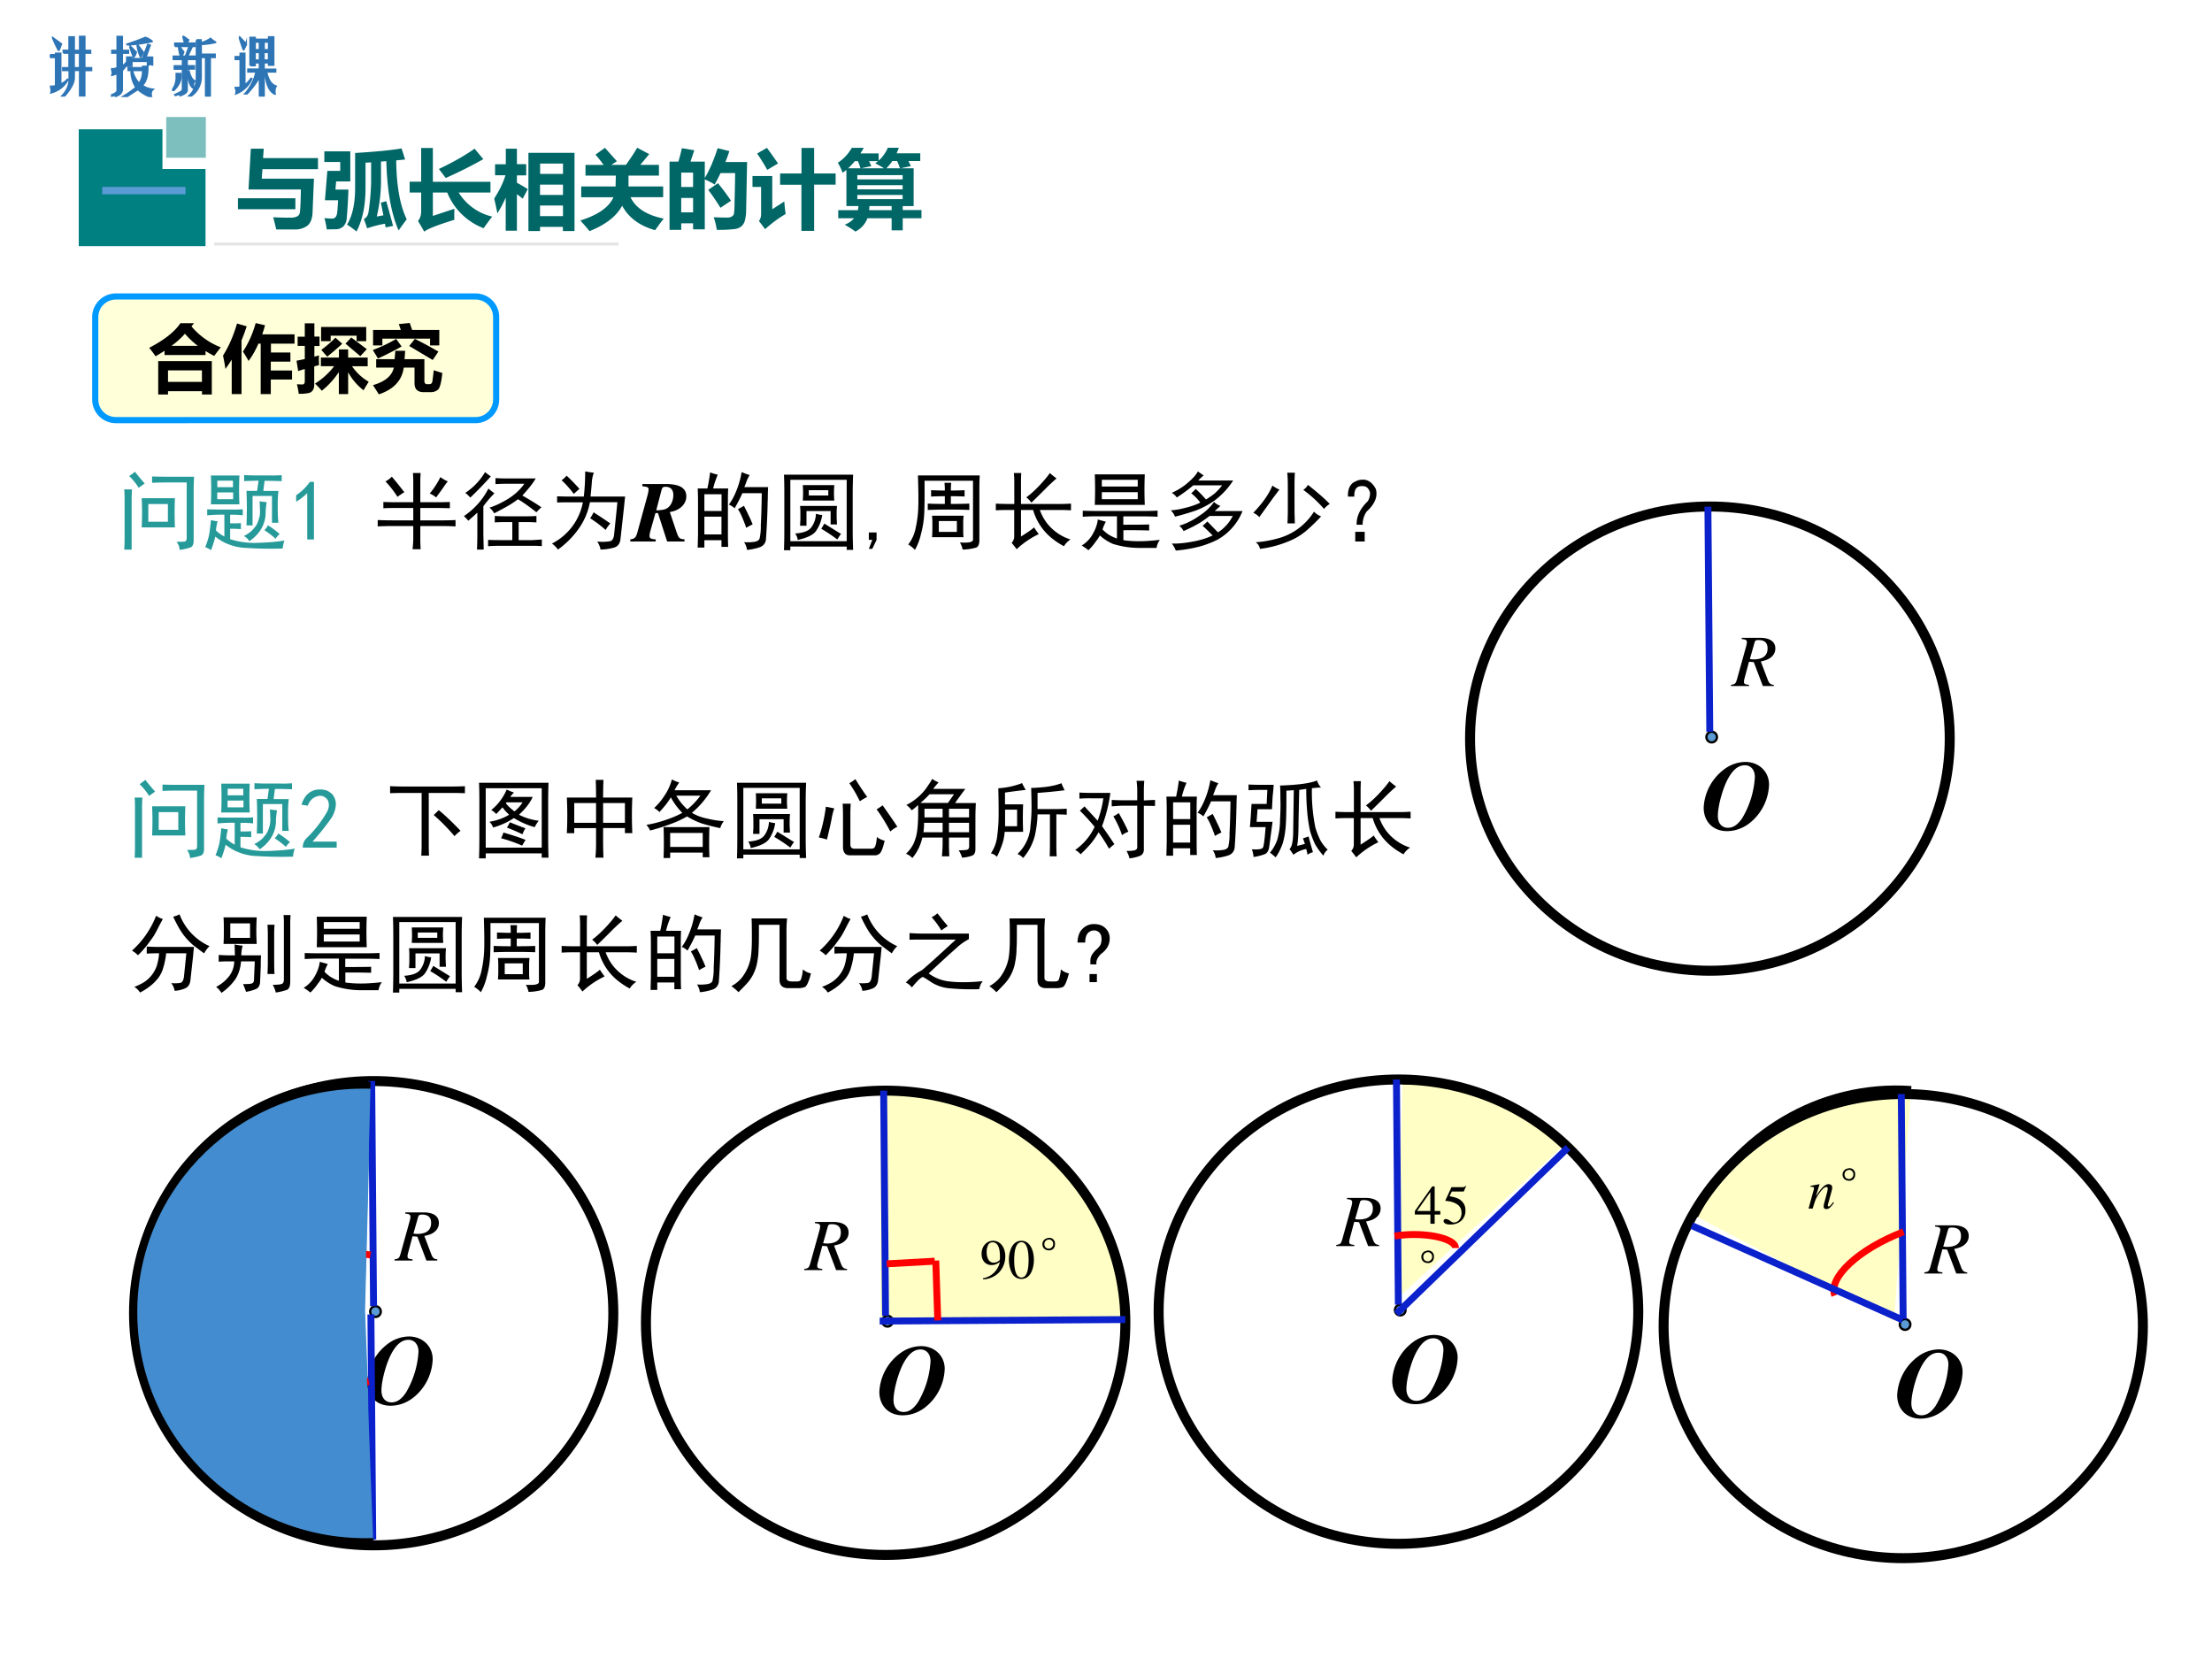 <svg xmlns="http://www.w3.org/2000/svg" xmlns:xlink="http://www.w3.org/1999/xlink" width="960" height="720" viewBox="0 0 720 540"><rect x="0" y="0" width="720" height="540" fill="#333333" stroke="none"/><g data-name="P"><clipPath id="a"><path fill-rule="evenodd" d="M0 540h720V0H0Z"/></clipPath><g clip-path="url(#a)"><path fill="#fff" fill-rule="evenodd" d="M0 540h720V0H0Z"/></g></g><g data-name="P"><symbol id="b"><path d="M.219.707v.04h.093v.218h.079V.746h.093v.227h.079V.746h.093V.707H.562V.465h.11v-.04h-.11V.009H.484v.418H.391V.309C.393.228.339.125.227 0h-.04C.269.083.31.17.314.262v.164H.21v.039h.102v.242H.218M.145.75H.14a2.011 2.011 0 0 0-.094.2v.003L.184.852A.575.575 0 0 1 .16.789.584.584 0 0 1 .145.75M.39.707V.465h.093v.242H.391M.094.637H0v.039h.094v.023h.078V.2c.042.016.08.042.113.078L.29.273a.43.43 0 0 0-.273-.21C.029.104.023.139 0 .167a.187.187 0 0 1 .094.008v.46Z"/></symbol><symbol id="c"><path d="M.102.473v.242H.016v.039h.086V.98H.18V.754H.28v-.04H.18V.5c.028.016.054.04.078.07v.075h.078V.62h.176l.086.23L.633.84.555.62h.039v.024h.078V.523H.668a.375.375 0 0 1-.027.008C.62.531.605.523.598.508H.594v.074H.336V.504H.258v.039A.295.295 0 0 0 .18.433V.118C.177.07.142.035.074.012.074.025.065.03.047.027L.007.016 0 .03c.073.024.107.052.102.086v.27A.419.419 0 0 0 .016.355C.029.397.023.431 0 .457a.14.14 0 0 1 .047 0 .3.3 0 0 1 .055.016m.156.375v.007a3.716 3.716 0 0 1 .3.11.37.37 0 0 0 .106-.059V.902A2.3 2.3 0 0 0 .258.848M.426.844.43.848.52.727A.6.6 0 0 0 .484.652H.48a.644.644 0 0 0-.054.192M.305.82l.004.004C.327.81.353.783.387.746A.128.128 0 0 1 .407.73.177.177 0 0 0 .37.652H.367A1.602 1.602 0 0 0 .305.82m.21-.386H.345A.462.462 0 0 1 .457.219c.042.06.061.131.059.215m.14-.43L.652 0a.564.564 0 0 0-.215.125 10.103 10.103 0 0 1-.18-.117H.196c.068.039.138.088.211.148a.477.477 0 0 0-.078.278H.281v.039h.235v.023h.078C.599.35.569.247.504.188A.384.384 0 0 1 .68.124C.648.096.64.056.656.004Z"/></symbol><symbol id="d"><path d="M.047.816v.047H.21A.705.705 0 0 0 .18.97l.004.004a.376.376 0 0 0 .058-.04.061.061 0 0 1 .024-.015.174.174 0 0 0-.024-.055h.125V.816H.29L.32.801.25.652h.125V.605H.242V.496H.36V.45H.242V.102C.242.07.208.043.141.02.138.02.135.018.133.016.13.034.123.04.109.036L.055.02.047.03c.08.034.122.06.125.078v.34H.039v.047h.133v.11H.023v.046h.118a.573.573 0 0 0-.032.164H.047m.351.102h.07V.871c.05.01.102.034.157.07A.34.34 0 0 1 .703.883V.879A1.321 1.321 0 0 0 .47.848V.684h.226V.637H.617V0h-.07v.637H.469V.3A.365.365 0 0 0 .305.008H.273C.354.08.396.178.398.3v.617M.156.652H.22L.28.816H.117l.07-.093a.931.931 0 0 0-.03-.07M.265.421H.27C.296.322.328.267.367.254A.112.112 0 0 1 .355.137L.352.133C.289.169.26.266.266.422M.07.293v.078h.07V.316C.139.246.1.174.028.102H0a.326.326 0 0 1 .07.191Z"/></symbol><symbol id="e"><path d="m.078.96.004.005.105-.11A.401.401 0 0 0 .148.762H.145C.118.832.096.898.078.96M.254.504v.453h.078V.926h.223v.039h.078V.512H.555V.55H.477V.44h.187V.402H.516C.544.27.596.192.672.168A.173.173 0 0 1 .656.043H.652C.562.087.51.207.5.403H.477V0h-.07v.324A1.294 1.294 0 0 0 .202.047H.172a.81.81 0 0 1 .18.355H.219v.04h.187V.55H.332V.504H.254m.078.383v-.13h.074v.13H.332m.145-.13h.078v.13H.477v-.13M.407.59v.129H.331v-.13h.074m.07.13v-.13h.079v.13H.477M.094.152v.453H0v.04h.094v.054h.07V.184c.034.023.07.06.106.109L.277.289A.45.45 0 0 0 .023.047C.033.086.03.118.008.145a.241.241 0 0 1 .086.007Z"/></symbol><use xlink:href="#b" fill="#2e75b6" transform="matrix(20.064 0 0 -20.064 16.265 31.428)"/><use xlink:href="#c" fill="#2e75b6" transform="matrix(20.064 0 0 -20.064 36.135 31.585)"/><use xlink:href="#d" fill="#2e75b6" transform="matrix(20.064 0 0 -20.064 56.005 31.428)"/><use xlink:href="#e" fill="#2e75b6" transform="matrix(20.064 0 0 -20.064 76.346 31.428)"/><use xlink:href="#b" fill="none" stroke="#2e75b6" stroke-miterlimit="10" stroke-width=".029" transform="matrix(20.064 0 0 -20.064 16.265 31.428)"/><use xlink:href="#c" fill="none" stroke="#2e75b6" stroke-miterlimit="10" stroke-width=".029" transform="matrix(20.064 0 0 -20.064 36.135 31.585)"/><use xlink:href="#d" fill="none" stroke="#2e75b6" stroke-miterlimit="10" stroke-width=".029" transform="matrix(20.064 0 0 -20.064 56.005 31.428)"/><use xlink:href="#e" fill="none" stroke="#2e75b6" stroke-miterlimit="10" stroke-width=".029" transform="matrix(20.064 0 0 -20.064 76.346 31.428)"/><symbol id="f"><path d="M-2147483500-2147483500Z"/></symbol><use xlink:href="#f" fill="#2e75b6" transform="matrix(20.064 0 0 -20.064 43087108000 -43087108000)"/></g><path fill="none" stroke="#e4e4e4" stroke-linecap="square" stroke-miterlimit="10" d="M69.694 79.42H201.3 69.694Zm0-60.04h.048-.048Z" data-name="P"/><path fill="teal" fill-rule="evenodd" d="M25.625 42.09h27.254v12.92h14.017v25.11H25.625V42.09Z" data-name="P"/><path fill="teal" fill-opacity=".51" fill-rule="evenodd" d="M54.105 51.35h12.891V38.09H54.105Z" data-name="P"/><g data-name="P"><symbol id="g"><path d="M.93.701H.285L.277.591h.607L.868.2C.865.125.845.074.808.044A.238.238 0 0 0 .656 0h-.21C.436.04.425.087.41.142A4.13 4.13 0 0 1 .61.137c.068 0 .105.02.11.06.006.042.01.13.012.268H.123L.15.939H.3L.292.83h.639V.701M.668.235H0v.128h.668V.235Z"/></symbol><symbol id="h"><path d="M.94.837.836.827C.839.534.879.305.958.142a4.623 4.623 0 0 1-.094-.13C.776.212.73.48.721.818L.659.813V.6C.66.458.643.316.61.174l.077.014-.029.147.062.017C.748.253.775.158.799.065L.713.047.705.09A1.308 1.308 0 0 1 .498.037L.46.147c.01.002.02.01.03.021a.12.12 0 0 1 .024.06 2.67 2.67 0 0 1 .03.349v.227L.479.8V.507C.479.3.444.132.374 0a1.21 1.21 0 0 1-.11.08c.061.098.092.235.094.411v.422c.246.015.426.033.54.053L.94.836M.13.487H.28A6.36 6.36 0 0 0 .26.148a.149.149 0 0 0-.04-.09.128.128 0 0 0-.094-.032L.028.024a.87.87 0 0 1-.027.131C.042.152.072.15.091.15A.05.05 0 0 1 .13.167c.01.011.017.03.02.055.003.026.006.073.01.141H.007l.028.342h.15v.103H0v.124h.302v-.35H.137L.129.485Z"/></symbol><symbol id="i"><path d="M0 .581h.134v.392H.27V.58h.67V.455H.57A.626.626 0 0 1 .96.175 4.844 4.844 0 0 1 .86.04a.741.741 0 0 0-.423.415H.27V.183L.52.266a1.698 1.698 0 0 1 0-.128C.327.078.21.033.17 0L.097.125C.12.15.134.188.134.239v.216H0v.126m.755.384L.857.843A5.27 5.27 0 0 0 .42.624L.34.729C.513.811.65.89.755.965Z"/></symbol><symbol id="j"><path d="M0 .378c.061.095.105.185.131.271H.01v.128h.125v.181h.129v-.18h.108V.648H.264V.562C.309.538.35.513.39.488L.332.377a2.352 2.352 0 0 1-.068.052V.004h-.13V.39A1.364 1.364 0 0 0 .037.206 4.577 4.577 0 0 1 0 .378M.398.91h.536V0H.799v.049H.533V0H.398v.91m.4-.125H.534v-.12H.8v.12M.533.42H.8V.54H.533V.42m0-.246H.8v.123H.533V.174Z"/></symbol><symbol id="k"><path d="M.01.52H.41c0 .003 0 .045.003.126H.06V.77h.211C.235.82.202.86.176.89l.11.079.139-.156L.36.771h.17C.58.84.624.906.661.97l.14-.074L.697.771h.217V.646H.56V.52h.403V.395h-.38C.644.268.773.185.97.146a2.503 2.503 0 0 1-.1-.135C.687.063.56.158.486.296.423.176.296.076.107 0 .077.037.041.078 0 .124c.205.064.333.154.385.27H.01V.52Z"/></symbol><symbol id="l"><path d="M.143.95.288.926.244.794H.41v-.19C.463.69.513.807.56.95L.696.916A2.43 2.43 0 0 0 .65.789h.252L.891.227A.472.472 0 0 0 .874.1a.134.134 0 0 0-.04-.06A.154.154 0 0 0 .76.01 1.593 1.593 0 0 0 .55 0a.852.852 0 0 1-.036.147C.562.145.614.143.667.143c.016 0 .03.001.041.005.011.004.02.009.028.016A.057.057 0 0 1 .75.19a.97.97 0 0 1 .006.12l.005.2.002.151h-.17A2.121 2.121 0 0 0 .525.527c-.03.02-.069.04-.115.06V.006H.274v.07H.136V0H0v.794h.103c.019.064.032.116.04.155M.274.666H.136V.499h.138v.167M.136.204h.138v.167H.136V.204m.427.339C.61.487.661.419.715.339L.592.257C.542.338.495.407.45.465l.113.078Z"/></symbol><symbol id="m"><path d="M.168.966C.218.897.262.836.297.784L.172.71A2.848 2.848 0 0 1 .054.9l.114.066M.321.668H.57v.297h.147V.668h.25v-.13h-.25V0H.569v.537H.321v.131M.37.342C.374.282.38.233.386.197A1.456 1.456 0 0 1 .147.02L.075.115C.091.135.1.162.1.197v.314H0v.127h.23V.252l.14.09Z"/></symbol><symbol id="n"><path d="M.004.249h.23A.37.37 0 0 1 .24.297H.1v.42A.85.85 0 0 0 .056.684.616.616 0 0 1 0 .8c.065.042.12.1.163.174h.139A1.05 1.05 0 0 0 .263.909h.212V.825a.424.424 0 0 1 .107.15H.71A.881.881 0 0 0 .684.91h.275V.82H.822L.85.761.729.736h.153v-.44H.755V.25h.218V.155H.755V.014H.626v.141H.345A.288.288 0 0 0 .205 0C.165.03.122.056.08.08a.27.27 0 0 1 .11.075H.005V.25M.39.761.27.736h.268C.505.756.471.776.435.793a.454.454 0 0 1 .033.026H.364L.39.761M.565.736h.158A.709.709 0 0 1 .69.82H.634A.566.566 0 0 0 .565.736m-.445 0h.144a.815.815 0 0 1-.03.083H.198A.83.83 0 0 0 .12.736m.634-.08H.227V.607h.527v.05M.227.491h.527v.049H.227V.492M.754.377v.049H.227V.377h.527M.364.249h.262v.048H.368A.501.501 0 0 0 .364.249Z"/></symbol><use xlink:href="#g" fill="#066" transform="matrix(27.984 0 0 -27.984 77.449 74.688)"/><use xlink:href="#h" fill="#066" transform="matrix(27.984 0 0 -27.984 105.572 75.344)"/><use xlink:href="#i" fill="#066" transform="matrix(27.984 0 0 -27.984 133.341 75.399)"/><use xlink:href="#j" fill="#066" transform="matrix(27.984 0 0 -27.984 160.864 75.208)"/><use xlink:href="#k" fill="#066" transform="matrix(27.984 0 0 -27.984 188.906 75.235)"/><use xlink:href="#l" fill="#066" transform="matrix(27.984 0 0 -27.984 217.932 74.825)"/><use xlink:href="#m" fill="#066" transform="matrix(27.984 0 0 -27.984 244.935 75.153)"/><use xlink:href="#n" fill="#066" transform="matrix(27.984 0 0 -27.984 272.704 75.372)"/><symbol id="o"><path d="M-2147483500-2147483500Z"/></symbol><use xlink:href="#o" fill="#066" transform="matrix(27.984 0 0 -27.984 60095178000 -60095178000)"/></g><g data-name="P"><symbol id="p"><path d="M0 .086h.97V0H0v.086Z"/></symbol><use xlink:href="#p" fill="#5b9bd5" transform="matrix(27.96 0 0 -27.96 33.269 63.244)"/><use xlink:href="#f" fill="#5b9bd5" transform="matrix(27.96 0 0 -27.96 60043638000 -60043638000)"/></g><g data-name="P"><symbol id="q"><path d="M.59.602a3.872 3.872 0 0 1 0-.34H.203a3.368 3.368 0 0 1 0 .34H.59m.223.25A2.9 2.9 0 0 1 .808.699V.113C.809.063.794.035.766.027A.656.656 0 0 0 .645 0a.165.165 0 0 1-.036.094c.055 0 .088.001.098.004.01.002.017.014.02.035v.652H.5C.435.785.376.784.324.781v.074C.376.853.434.852.496.852h.317M.09.703a1.93 1.93 0 0 1-.004-.11v-.59H0c.003.053.004.101.004.145v.426c0 .047-.001.09-.004.13h.09M.508.327v.207H.28V.328h.227M.125.91C.156.868.194.823.238.773l-.07-.05a.696.696 0 0 1-.11.136L.126.91Z"/></symbol><symbol id="r"><path d="M.324.473c.037 0 .074.001.113.004v-.07A1.103 1.103 0 0 1 .29.413V.313c.052 0 .094 0 .125.003v-.07A1.578 1.578 0 0 1 .29.25V.129A.913.913 0 0 1 .605.086c.123.003.228.012.317.027A.352.352 0 0 1 .902.02 4.492 4.492 0 0 0 .43.03a.634.634 0 0 0-.168.043.57.57 0 0 0-.145.086A1.144 1.144 0 0 0 .067 0 .184.184 0 0 1 0 .035c.023.06.04.112.047.156.008.047.014.1.02.16A.415.415 0 0 1 .144.337.549.549 0 0 1 .125.23.388.388 0 0 1 .223.16v.254a1.73 1.73 0 0 1-.2-.008v.07L.137.474h.187M.398.87a3.7 3.7 0 0 1 0-.336H.066a3.963 3.963 0 0 1 0 .336h.332m.372 0c.033 0 .074.001.12.004v-.07a3.844 3.844 0 0 1-.199.004L.676.69h.176a1.493 1.493 0 0 1-.008-.18c0-.08.002-.144.008-.19H.777v.312H.551V.289H.48a4.45 4.45 0 0 1 0 .402h.124L.621.81C.56.809.503.807.453.805v.07C.503.872.546.871.582.871H.77M.715.56A1.631 1.631 0 0 1 .703.453.372.372 0 0 0 .64.23.456.456 0 0 0 .513.105a.15.15 0 0 1-.063.06C.501.192.54.22.562.25.59.279.608.31.618.344c.013.034.02.069.02.105C.637.49.635.53.633.57A.62.62 0 0 1 .715.56m-.39.035v.078H.14V.594h.183m0 .14V.81H.141V.734h.183M.73.29A.98.98 0 0 0 .867.188.155.155 0 0 1 .82.133a1.02 1.02 0 0 1-.132.101A.174.174 0 0 1 .73.29Z"/></symbol><use xlink:href="#q" fill="#269999" transform="matrix(27.96 0 0 -27.96 40.445 178.99)"/><use xlink:href="#r" fill="#269999" transform="matrix(27.96 0 0 -27.96 66.802 179.1)"/></g><g data-name="P"><symbol id="s"><path d="M.129.54A.666.666 0 0 0 0 .44v.075a.61.61 0 0 1 .16.156h.047V0H.129v.54Z"/></symbol><symbol id="t"><path d="M-2147483500-2147483500Z"/></symbol><use xlink:href="#s" fill="#269999" transform="matrix(27.96 0 0 -27.96 96.4 175.605)"/><use xlink:href="#t" fill="#269999" transform="matrix(27.96 0 0 -27.96 60043638000 -60043638000)"/></g><g data-name="P"><symbol id="u"><path d="M.414.547v.246C.414.824.413.855.41.887H.5a1.17 1.17 0 0 1-.004-.11v-.23h.188C.736.547.788.548.84.55V.477C.788.479.73.48.668.48H.496V.336h.25c.057 0 .11.001.16.004V.266C.856.268.805.27.75.27H.496V.12C.496.087.497.047.5 0H.406c.005.05.008.09.008.121V.27h-.25C.11.27.054.268 0 .266V.34C.055.337.124.336.207.336h.207V.48H.238C.184.48.126.48.066.477V.55C.124.548.174.547.22.547h.195m-.25.297C.22.779.267.719.31.664A1.17 1.17 0 0 1 .23.61C.191.672.145.732.09.79.116.802.14.82.164.844M.605.648A.935.935 0 0 1 .73.84.356.356 0 0 1 .816.79.906.906 0 0 1 .758.71 9.838 9.838 0 0 0 .68.603a.3.3 0 0 1-.075.046Z"/></symbol><symbol id="v"><path d="M.691.387c.066 0 .116.001.153.004V.316A2.093 2.093 0 0 1 .695.32H.637V.11h.16l.11.007V.04a1.535 1.535 0 0 1-.11.004H.41C.363.043.32.042.281.039v.074C.321.111.363.11.411.11h.152V.32H.511C.465.32.414.32.359.316v.075C.414.388.465.387.512.387h.18m.144.441A.837.837 0 0 0 .762.723 2.106 2.106 0 0 0 .68.629C.768.579.842.534.902.492A.62.62 0 0 1 .844.434c-.089.07-.16.12-.215.152A1.142 1.142 0 0 0 .512.508C.475.487.422.458.352.422a.218.218 0 0 1-.055.066C.359.507.43.54.507.586c.082.05.147.11.196.18H.5C.453.766.409.764.367.762v.07C.407.829.45.828.497.828h.339M.356.656a1.322 1.322 0 0 1-.13-.152v-.32C.227.129.229.068.23 0H.152c.003.068.004.13.004.188V.43A3.067 3.067 0 0 0 .051.336.973.973 0 0 1 0 .39a.853.853 0 0 1 .285.32.827.827 0 0 1 .07-.055M.313.852A4.317 4.317 0 0 0 .074.605.402.402 0 0 1 .016.66a.735.735 0 0 1 .23.242.639.639 0 0 1 .067-.05Z"/></symbol><symbol id="w"><path d="M.488.895A.366.366 0 0 1 .465.793 3.856 3.856 0 0 0 .449.617h.403A3.431 3.431 0 0 1 .84.504L.797.114C.789.065.764.035.723.023A.619.619 0 0 0 .566 0a.255.255 0 0 1-.039.094.502.502 0 0 1 .153.004c.023.007.037.03.043.07l.039.383h-.32A.769.769 0 0 0 .308.238 1.034 1.034 0 0 0 .07 0 .295.295 0 0 1 0 .07a.678.678 0 0 1 .36.48H.23C.186.55.13.55.06.548V.62A4.69 4.69 0 0 1 .203.617h.168c.01.089.016.186.016.293C.428.902.462.897.488.895M.484.434C.55.392.614.349.68.304A.386.386 0 0 1 .625.228a1.26 1.26 0 0 1-.18.136.524.524 0 0 1 .04.07M.112.806a.402.402 0 0 1 .059.054A2.28 2.28 0 0 0 .32.707L.254.648a1.099 1.099 0 0 1-.14.157Z"/></symbol><use xlink:href="#u" transform="matrix(27.96 0 0 -27.96 122.942 178.772)"/><use xlink:href="#v" transform="matrix(27.96 0 0 -27.96 151.011 178.881)"/><use xlink:href="#w" transform="matrix(27.96 0 0 -27.96 179.657 178.881)"/></g><g data-name="P"><symbol id="x"><path d="M.14.644.172.639A.089.089 0 0 0 .203.63C.209.626.213.617.213.607a.32.32 0 0 0-.01-.061L.08.097C.064.045.049.031 0 .025V0h.296v.025C.238.029.224.037.224.067c0 .014.005.039.014.071l.055.193h.029L.429 0h.202v.025C.574.03.565.038.543.097L.46.343c.055.011.08.021.112.042.051.034.08.085.08.14 0 .097-.077.144-.236.144H.14V.644M.362.593C.371.629.38.637.411.637c.057 0 .09-.034.09-.095C.501.476.473.415.429.388.403.371.364.364.302.363l.06.23Z"/></symbol><use xlink:href="#x" transform="matrix(27.96 0 0 -27.96 205.16 176.26)"/></g><g data-name="P"><symbol id="y"><path d="M.234.875A.936.936 0 0 1 .18.715h.175A2.957 2.957 0 0 1 .352.547V.203c0-.039 0-.095.003-.168H.277v.078H.078V.027H0l.004.157v.359c0 .07-.001.128-.004.172h.113c.013.06.024.122.032.187a.788.788 0 0 1 .09-.027M.815.578a8.084 8.084 0 0 0-.02-.453.105.105 0 0 0-.073-.094A.623.623 0 0 0 .574 0 .196.196 0 0 1 .54.09.561.561 0 0 1 .66.094C.691.099.71.11.72.129a.646.646 0 0 1 .015.16C.74.378.744.501.746.66H.52C.499.61.469.552.43.484a.195.195 0 0 1-.067.043.65.65 0 0 1 .067.114 1.043 1.043 0 0 1 .082.265.906.906 0 0 1 .093-.035.443.443 0 0 1-.035-.07.782.782 0 0 0-.027-.07H.82A3.217 3.217 0 0 1 .816.577M.277.18v.207H.078V.18h.2m0 .273v.195h-.2V.453h.2M.585.418C.602.387.62.346.64.297a.728.728 0 0 1-.075-.04C.548.308.531.35.516.384a.565.565 0 0 1-.047.09l.07.039.047-.094Z"/></symbol><symbol id="z"><path d="M.805.879A5.408 5.408 0 0 1 .8.664V.246C.8.163.802.082.805.004H.73v.039H.074V0H0c.003.08.004.164.004.25v.414C.004.742.003.814 0 .88h.805M.73.105V.82H.074V.105H.73M.586.758a.993.993 0 0 1 0-.18H.219a1.229 1.229 0 0 1 0 .18h.367M.617.516A1.255 1.255 0 0 1 .613.437V.384L.617.3H.543v.156H.262V.285H.187l.004.07v.083c0 .015 0 .041-.004.078h.43M.445.41a.437.437 0 0 0-.07-.183C.344.18.272.145.16.12A.163.163 0 0 1 .13.195c.094.006.156.029.187.07a.276.276 0 0 1 .055.16A.341.341 0 0 1 .445.41M.47.31.664.19A.58.58 0 0 1 .621.125 1.85 1.85 0 0 1 .434.25c.01.016.022.035.035.059m.047.328v.062H.289V.637h.227Z"/></symbol><use xlink:href="#y" transform="matrix(27.96 0 0 -27.96 227.091 178.99)"/><use xlink:href="#z" transform="matrix(27.96 0 0 -27.96 255.184 179.1)"/></g><g data-name="P"><symbol id="A"><path d="M.09.105.04 0H0l.04.105H0v.086h.09V.105Z"/></symbol><use xlink:href="#A" transform="matrix(27.96 0 0 -27.96 282.804 178.663)"/></g><g data-name="P"><symbol id="B"><path d="M.832.867A3.707 3.707 0 0 1 .828.691V.105C.826.061.813.035.79.027A.57.57 0 0 0 .633.004a.254.254 0 0 1-.031.082c.07-.003.113 0 .128.008.019.005.027.018.024.039v.672H.19C.191.602.19.464.184.39A1.11 1.11 0 0 0 .148.184.673.673 0 0 0 .078 0 .367.367 0 0 1 0 .063a.45.45 0 0 1 .086.19C.104.336.115.418.117.5.12.586.118.708.113.867h.719M.277.148C.28.18.281.212.281.246v.07C.281.34.28.367.277.398h.368A.608.608 0 0 1 .64.324v-.09c0-.028 0-.057.004-.086H.277m.149.543a.842.842 0 0 1-.004.09H.5a1.083 1.083 0 0 1-.004-.09c.068 0 .121.002.16.004V.621C.62.624.566.625.496.625v-.09c.078 0 .15.001.215.004V.465a4.587 4.587 0 0 1-.172.004H.387C.342.469.289.467.227.465v.074C.289.536.355.535.426.535v.09C.374.625.32.624.266.621v.074C.318.693.37.691.426.691m.14-.48v.125h-.21V.21h.21Z"/></symbol><symbol id="C"><path d="M.215.527v.258C.215.81.214.842.21.887h.086A2.377 2.377 0 0 1 .293.789V.527h.473c.033 0 .07.002.109.004V.453C.825.456.78.457.738.457H.512A.58.58 0 0 1 .594.305.567.567 0 0 1 .87.113.224.224 0 0 1 .793.035a.862.862 0 0 0-.152.102.653.653 0 0 0-.207.32H.293V.148C.368.195.419.23.445.254.464.225.482.199.5.176A1.01 1.01 0 0 1 .242 0C.222.029.202.053.184.074a.11.11 0 0 1 .03.082v.301H.126A2.28 2.28 0 0 1 0 .453v.078A2.18 2.18 0 0 1 .117.527h.098m.492.297a1.99 1.99 0 0 1-.129-.12A9.403 9.403 0 0 0 .414.542a.279.279 0 0 1-.059.062C.4.637.45.681.504.738.559.796.6.845.629.887.649.868.676.847.707.824Z"/></symbol><symbol id="D"><path d="M.734.883a4.418 4.418 0 0 1 0-.355H.152a4.418 4.418 0 0 1 0 .355h.582m0-.426c.045 0 .094.001.149.004V.39a3.147 3.147 0 0 1-.149.004h-.25V.297C.638.297.738.298.785.3V.23a7.024 7.024 0 0 1-.3.003V.117C.533.11.594.105.667.105S.822.111.91.121A.212.212 0 0 1 .871.027h-.2a1.028 1.028 0 0 0-.308.047.548.548 0 0 0-.152.098.41.41 0 0 0-.047-.07A.635.635 0 0 0 .078 0 .71.71 0 0 1 0 .055.363.363 0 0 1 .129.19c.034.06.053.116.058.168L.281.332a.483.483 0 0 1-.039-.09A.393.393 0 0 1 .41.137v.258H.16C.113.395.064.393.012.39v.07C.066.458.116.457.16.457h.574M.652.594v.082H.234V.594h.418m0 .148V.82H.234V.742h.418Z"/></symbol><symbol id="E"><path d="M.504.566A.2.2 0 0 1 .578.52L.512.46h.324A.667.667 0 0 0 .543.126 1.14 1.14 0 0 0 .336.047 1.649 1.649 0 0 0 .059 0a.29.29 0 0 1-.047.082c.065-.003.142.004.23.02.091.015.173.04.246.074a3.894 3.894 0 0 1-.117.113c.02.016.04.033.055.05L.55.212a.488.488 0 0 1 .172.191h-.27a1.631 1.631 0 0 0-.11-.078A1.682 1.682 0 0 0 .149.227a.173.173 0 0 1-.05.062A.813.813 0 0 1 .34.41a.595.595 0 0 1 .164.156M.05.395A.223.223 0 0 1 0 .469C.05.47.11.482.18.5c.07.018.125.038.164.059a.601.601 0 0 1-.106.109C.26.684.276.701.29.718.34.673.38.63.41.595c.04.023.074.048.106.074a.657.657 0 0 1 .082.09H.262A1.74 1.74 0 0 0 .07.618a.168.168 0 0 1-.058.054c.07.031.134.071.191.121.057.05.095.092.113.129C.337.906.36.89.383.875A.896.896 0 0 1 .32.816h.407A.907.907 0 0 0 .504.578 1.01 1.01 0 0 0 .289.465a3.089 3.089 0 0 0-.238-.07Z"/></symbol><symbol id="F"><path d="M.79.379A2.13 2.13 0 0 0 .612.207.748.748 0 0 0 .406.086 1.283 1.283 0 0 0 .078 0a.126.126 0 0 1-.05.078c.075.003.165.018.269.047a.714.714 0 0 1 .41.309.207.207 0 0 1 .082-.055M.484.887A2.385 2.385 0 0 1 .48.734V.461C.48.414.482.359.484.297H.398C.401.359.402.414.402.46v.273C.402.794.4.845.395.887h.09M.304.69a5.382 5.382 0 0 1-.09-.12A20.19 20.19 0 0 0 .07.37a.204.204 0 0 1-.07.05c.063.066.112.126.148.18a.838.838 0 0 1 .075.137.384.384 0 0 1 .082-.047m.332.055C.75.655.836.581.89.523A.24.24 0 0 1 .824.465a1.446 1.446 0 0 1-.242.222.164.164 0 0 1 .055.06Z"/></symbol><symbol id="G"><path d="M.163.719C.23.727.285.69.327.613.353.525.317.436.22.348A.27.27 0 0 1 .174.195h-.07c-.002.097.04.188.13.274C.253.5.262.534.26.57.245.622.215.647.17.645H.156C.1.642.075.602.077.523H.003C0 .62.033.68.1.703.11.711.132.716.163.72M.089.113h.109V0h-.11v.113Z"/></symbol><use xlink:href="#B" transform="matrix(27.96 0 0 -27.96 295.631 178.99)"/><use xlink:href="#C" transform="matrix(27.96 0 0 -27.96 324.14 178.772)"/><use xlink:href="#D" transform="matrix(27.96 0 0 -27.96 352.1 179.1)"/><use xlink:href="#E" transform="matrix(27.96 0 0 -27.96 381.074 179.209)"/><use xlink:href="#F" transform="matrix(27.96 0 0 -27.96 407.941 178.663)"/><use xlink:href="#G" transform="matrix(27.96 0 0 -27.96 438.668 176.26)"/></g><use xlink:href="#t" data-name="P" transform="matrix(27.96 0 0 -27.96 60043638000 -60043638000)"/><path fill="none" stroke="#000" stroke-linejoin="round" stroke-width="3.25" d="M478.5 240.42c0-41.72 34.95-75.55 78.06-75.55 43.12 0 78.07 33.83 78.07 75.55 0 41.73-34.95 75.55-78.07 75.55-43.11 0-78.06-33.82-78.06-75.55Z" data-name="P"/><g data-name="P"><symbol id="H"><path d="M.422.703A.364.364 0 0 1 .207.627.517.517 0 0 1 0 .239C0 .096.095 0 .236 0c.079 0 .155.026.222.075a.52.52 0 0 1 .206.397c0 .133-.103.231-.242.231M.419.669C.479.669.52.621.52.55A.918.918 0 0 0 .391.131C.345.064.3.034.246.034.183.034.144.081.144.155c0 .102.051.286.106.383.051.09.104.131.169.131Z"/></symbol><use xlink:href="#H" transform="matrix(32.04 0 0 -32.04 554.545 270.527)"/><symbol id="I"><path d="M-2147483500-2147483500Z"/></symbol><use xlink:href="#I" transform="matrix(32.04 0 0 -32.04 68805370000 -68805370000)"/></g><g data-name="P"><path fill="#5b9bd5" fill-rule="evenodd" d="M555.43 239.91c0-.96.77-1.73 1.71-1.73.95 0 1.72.77 1.72 1.73s-.77 1.74-1.72 1.74c-.94 0-1.71-.78-1.71-1.74Z"/><path fill="none" stroke="#000" stroke-linejoin="round" stroke-width=".75" d="M555.43 239.91c0-.96.77-1.73 1.71-1.73.95 0 1.72.77 1.72 1.73s-.77 1.74-1.72 1.74c-.94 0-1.71-.78-1.71-1.74Z"/></g><path fill="none" stroke="#0a21cc" stroke-linejoin="round" stroke-width="2.25" d="m556.53 238.18-.61-73.27" data-name="P"/><g data-name="P"><symbol id="J"><path d="M.58.016C.536.019.516.036.497.088L.404.333C.481.35.514.364.55.396a.147.147 0 0 1 .051.113c0 .093-.074.144-.208.144H.145V.637C.187.631.192.63.202.623.21.618.216.606.216.595A.326.326 0 0 0 .204.532L.081.09C.063.031.056.025 0 .016V0h.244v.016C.182.024.176.028.176.063c0 .01.002.02.012.057l.056.209.065-.005L.432 0H.58v.016M.321.595C.327.616.34.623.372.623.455.623.496.586.496.51.496.412.432.361.307.361a.263.263 0 0 0-.051.005l.065.229Z"/></symbol><use xlink:href="#J" transform="matrix(24.024 0 0 -24.024 563.428 223.3)"/><symbol id="K"><path d="M-2147483500-2147483500Z"/></symbol><use xlink:href="#K" transform="matrix(24.024 0 0 -24.024 51591145000 -51591145000)"/></g><g fill="#269999" data-name="P"><use xlink:href="#q" transform="matrix(27.96 0 0 -27.96 43.83 279.28)"/><use xlink:href="#r" transform="matrix(27.96 0 0 -27.96 70.162 279.39)"/></g><g data-name="P"><symbol id="L"><path d="M.016.016C.018.055.036.09.07.12a1.372 1.372 0 0 1 .23.3C.317.459.323.49.317.517a.086.086 0 0 1-.035.062.095.095 0 0 1-.074.024A.165.165 0 0 1 .129.57.175.175 0 0 1 .074.488L0 .5c.02.06.047.103.078.129a.195.195 0 0 0 .117.047c.026.002.05.001.07-.004A.132.132 0 0 0 .329.645.13.13 0 0 0 .383.582.172.172 0 0 0 .398.477.329.329 0 0 0 .34.332 3.04 3.04 0 0 0 .129.07H.41V0H.016v.016Z"/></symbol><use xlink:href="#L" fill="#269999" transform="matrix(27.96 0 0 -27.96 98.122 275.895)"/><use xlink:href="#t" fill="#269999" transform="matrix(27.96 0 0 -27.96 60043638000 -60043638000)"/></g><g data-name="P"><symbol id="M"><path d="M.719.805c.05 0 .1.001.152.004V.727A3.397 3.397 0 0 1 .72.73h-.27V.13C.45.095.451.052.453 0h-.09c.003.047.004.09.004.129V.73H.152A2.9 2.9 0 0 1 0 .727v.082A2.9 2.9 0 0 1 .152.805H.72M.82.289A.403.403 0 0 1 .75.227a2.202 2.202 0 0 1-.242.246L.566.53C.636.474.721.393.82.29Z"/></symbol><symbol id="N"><path d="M.809.879A5.408 5.408 0 0 1 .805.664V.246c0-.08.001-.16.004-.238H.73v.05H.078V0H0c.003.08.004.164.004.25v.414C.004.74.003.811 0 .88h.809M.73.125v.691H.078V.125H.73m-.324.64a.403.403 0 0 1-.043-.05h.262a.555.555 0 0 0-.05-.086.827.827 0 0 0-.11-.121.669.669 0 0 1 .23-.07.444.444 0 0 1-.047-.075.953.953 0 0 0-.242.106.845.845 0 0 0-.242-.11.17.17 0 0 1-.043.067c.083.013.16.04.23.082a.526.526 0 0 0-.078.086A2.05 2.05 0 0 0 .2.516a.194.194 0 0 1-.058.046.62.62 0 0 1 .18.239.656.656 0 0 1 .085-.035M.286.3C.4.267.485.238.542.215a1.498 1.498 0 0 1-.04-.067 1.673 1.673 0 0 1-.245.086c.01.021.02.043.027.067M.36.42a3.46 3.46 0 0 1 .18-.07.443.443 0 0 1-.035-.07 2.066 2.066 0 0 1-.18.078C.337.378.35.4.36.422M.313.64A.52.52 0 0 1 .413.547a.417.417 0 0 1 .094.105H.32L.312.641Z"/></symbol><symbol id="O"><path d="M.426.906A5.814 5.814 0 0 1 .422.7h.34a4.559 4.559 0 0 1 0-.414H.676v.059H.422V.176C.422.145.423.086.426 0H.332C.337.047.34.102.34.164v.18H.086V.285H0A4.263 4.263 0 0 1 0 .7h.34C.34.77.339.84.336.906h.09m.25-.5v.23H.422v-.23h.254m-.336 0v.23H.086v-.23H.34Z"/></symbol><symbol id="P"><path d="M.754.79A1.043 1.043 0 0 0 .53.526.548.548 0 0 1 .7.461C.772.443.84.432.902.43A.227.227 0 0 1 .86.348a2.35 2.35 0 0 0-.214.054.878.878 0 0 0-.172.082A1.238 1.238 0 0 0 .27.391 2.232 2.232 0 0 0 .043.32.22.22 0 0 1 0 .386c.065.01.137.028.215.054.08.026.148.055.203.086a.765.765 0 0 0-.133.18A.857.857 0 0 0 .22.613 2.52 2.52 0 0 0 .152.535.245.245 0 0 1 .09.582a.678.678 0 0 1 .113.133.612.612 0 0 1 .094.2.399.399 0 0 1 .086-.036.588.588 0 0 1-.055-.09h.426M.734.36a4.45 4.45 0 0 1 0-.351H.656v.054H.277V0H.2a4.797 4.797 0 0 1 0 .36h.535M.656.128v.164H.277V.129h.38m-.18.437c.057.047.108.1.152.16H.348a.66.66 0 0 1 .129-.16Z"/></symbol><symbol id="Q"><path d="M.371.604a1.849 1.849 0 0 1-.004-.14V.128C.367.096.383.08.414.08h.184C.626.078.645.085.652.1c.01.017.019.057.024.116a.222.222 0 0 1 .09-.043C.747.091.729.042.71.026A.078.078 0 0 0 .645.003H.359C.313.003.286.03.281.089v.37c0 .053-.001.1-.004.145h.094M.18.55A.665.665 0 0 1 .148.424 5.275 5.275 0 0 0 .094.186.617.617 0 0 1 0 .21c.036.104.064.224.082.359L.18.549m.562.036C.802.5.86.418.914.335A.322.322 0 0 1 .832.28C.777.384.724.47.672.538a.55.55 0 0 1 .07.047M.426.889A2.98 2.98 0 0 1 .563.682a.68.68 0 0 1-.086-.05 1.474 1.474 0 0 1-.122.21.55.55 0 0 1 .07.047Z"/></symbol><symbol id="R"><path d="M.426.238H.19A.55.55 0 0 0 .074 0 .223.223 0 0 1 0 .05c.04.037.069.078.09.122a.55.55 0 0 1 .043.172c.008.07.01.161.008.273A.623.623 0 0 0 .066.555a.236.236 0 0 1-.062.062.666.666 0 0 1 .223.184c.036.05.062.09.078.12A.398.398 0 0 1 .379.88.952.952 0 0 1 .316.805h.375A5.077 5.077 0 0 1 .571.64h.242A3.397 3.397 0 0 1 .808.488V.102c0-.04-.013-.064-.04-.075A.457.457 0 0 0 .653.004.315.315 0 0 1 .613.09C.665.09.7.092.715.098c.015.005.022.022.02.05v.09H.5V.16C.5.121.501.074.504.02H.418c.005.052.008.104.008.156v.062m.062.403.07.101H.274A1.287 1.287 0 0 0 .168.641h.32M.734.3v.11H.5V.3h.234m0 .172v.101H.5V.473h.234M.426.3v.11H.21A.72.72 0 0 0 .203.3h.223m0 .172v.101H.215V.473h.21Z"/></symbol><symbol id="S"><path d="M.406.793A8.217 8.217 0 0 1 .164.762V.625h.211a4.136 4.136 0 0 1 0-.32H.16a.538.538 0 0 0-.027-.14A1.14 1.14 0 0 0 .07.014a.136.136 0 0 1-.07.04.451.451 0 0 1 .074.207c.01.075.016.16.016.254C.09.609.089.708.086.812a.92.92 0 0 1 .277.06.609.609 0 0 1 .043-.079M.86.789A5.398 5.398 0 0 0 .543.758V.57h.223C.802.57.84.572.883.574v-.07a1.942 1.942 0 0 1-.121.004V.16c0-.052.001-.099.004-.14H.684c.002.046.003.093.003.14v.348H.543A1.271 1.271 0 0 0 .512.262.64.64 0 0 0 .375 0a.172.172 0 0 1-.066.047.48.48 0 0 1 .152.332c.008.07.012.14.012.207 0 .07-.002.147-.004.23.039 0 .096.004.172.012.075.01.135.025.18.043C.832.842.845.815.858.79M.305.371v.192h-.14V.37h.14Z"/></symbol><symbol id="T"><path d="M.05.766C.09.763.136.762.189.762H.41A1.68 1.68 0 0 0 .313.375C.378.284.425.214.457.165A.773.773 0 0 1 .395.112a2.085 2.085 0 0 1-.122.192A.886.886 0 0 0 .18.168 1.626 1.626 0 0 0 .063.047.164.164 0 0 1 0 .097a.687.687 0 0 1 .227.27C.164.443.107.505.055.555c.015.013.034.03.054.05L.262.438c.034.093.056.18.066.261h-.14C.135.7.09.698.05.695v.07M.426.68C.488.677.53.676.555.676h.168v.117a.83.83 0 0 1-.008.11h.09A1.453 1.453 0 0 1 .8.784v-.11C.827.676.87.678.93.68V.61L.8.612V.121C.804.071.787.041.75.027A.484.484 0 0 0 .633 0a.314.314 0 0 1-.035.086C.655.086.69.09.703.098.72.103.725.12.723.152v.461H.559C.535.613.49.611.426.605V.68M.508.527C.552.45.59.377.62.31a.272.272 0 0 1-.074-.04C.523.34.49.414.445.49c.019.007.04.02.063.038Z"/></symbol><symbol id="U"><path d="M.59.785.582.406C.582.284.577.193.566.133l.09.023A.485.485 0 0 1 .633.22l.066.023A6.66 6.66 0 0 1 .75.06.17.17 0 0 1 .687.03a.861.861 0 0 1-.015.067A.33.33 0 0 1 .523.03L.477.098C.505.118.52.19.52.312l.007.47L.441.776C.441.592.44.46.434.38A.983.983 0 0 0 .402.176.64.64 0 0 0 .316 0 1.49 1.49 0 0 1 .25.055.46.46 0 0 1 .336.21a.846.846 0 0 1 .031.227C.372.533.374.615.371.68.371.747.37.8.367.836c.104.003.193.01.266.02.073.01.127.023.164.039A.233.233 0 0 1 .844.812C.82.813.785.81.738.805a2.052 2.052 0 0 1 .04-.457.926.926 0 0 1 .058-.149.47.47 0 0 1 .086-.11.137.137 0 0 1-.05-.07.779.779 0 0 0-.099.137C.75.206.73.258.715.313A1.68 1.68 0 0 0 .684.52a2.91 2.91 0 0 0-.012.277L.59.785M.28.415A59.805 59.805 0 0 0 .242.132C.237.078.217.046.184.035A.623.623 0 0 0 .059.004a.346.346 0 0 1-.02.09c.076-.005.119.001.129.02.01.018.02.097.031.238H.016C.02.4.025.448.027.492l.008.13h.176l.008.163H.137C.092.785.047.784 0 .781v.067A2.4 2.4 0 0 1 .133.844h.16a2.368 2.368 0 0 0-.012-.13A10.398 10.398 0 0 1 .273.56H.105L.094.414H.28Z"/></symbol><use xlink:href="#M" transform="matrix(27.96 0 0 -27.96 126.978 278.516)"/><use xlink:href="#N" transform="matrix(27.96 0 0 -27.96 155.92 279.39)"/><use xlink:href="#O" transform="matrix(27.96 0 0 -27.96 184.51 279.171)"/><use xlink:href="#P" transform="matrix(27.96 0 0 -27.96 210.395 279.28)"/><use xlink:href="#z" transform="matrix(27.96 0 0 -27.96 239.884 279.39)"/><use xlink:href="#Q" transform="matrix(27.96 0 0 -27.96 266.534 278.48)"/><use xlink:href="#R" transform="matrix(27.96 0 0 -27.96 294.905 279.28)"/><use xlink:href="#S" transform="matrix(27.96 0 0 -27.96 322.538 279.28)"/><use xlink:href="#T" transform="matrix(27.96 0 0 -27.96 349.951 279.39)"/><use xlink:href="#y" transform="matrix(27.96 0 0 -27.96 379.659 279.28)"/><use xlink:href="#U" transform="matrix(27.96 0 0 -27.96 406.392 279.062)"/><use xlink:href="#C" transform="matrix(27.96 0 0 -27.96 434.68 279.062)"/></g><g data-name="P"><symbol id="V"><path d="M.094 0a.202.202 0 0 1-.067.066C.07.082.107.1.141.121a.37.37 0 0 1 .148.191.65.65 0 0 1 .027.145C.256.457.208.456.172.453v.082C.214.533.267.531.332.531h.39A2.486 2.486 0 0 1 .712.43L.68.14C.674.095.654.063.617.048A.359.359 0 0 0 .497.02a.2.2 0 0 1-.04.09.413.413 0 0 1 .11.003c.02.008.033.032.038.07l.028.274H.398A.864.864 0 0 0 .363.285.354.354 0 0 0 .305.168.532.532 0 0 0 .21.074.685.685 0 0 0 .094 0m.46.91A.661.661 0 0 1 .903.54.32.32 0 0 1 .84.456a3.895 3.895 0 0 0-.125.094.757.757 0 0 0-.164.195C.522.796.499.841.48.883A.405.405 0 0 1 .554.91M.359.855A2.593 2.593 0 0 1 .301.746 1.28 1.28 0 0 0 .254.66a2.327 2.327 0 0 0-.07-.098A1.217 1.217 0 0 0 .07.434.322.322 0 0 1 0 .488a1.06 1.06 0 0 1 .281.406A.274.274 0 0 1 .36.856Z"/></symbol><symbol id="W"><path d="M.473.879a2.433 2.433 0 0 1 0-.309H.086C.089.602.09.654.09.727.09.802.089.853.086.879h.387M.219.437.215.564C.249.556.28.552.309.55A.466.466 0 0 1 .293.437h.23A1.366 1.366 0 0 1 .52.32L.512.125C.509.083.492.056.46.043A.541.541 0 0 0 .348.012a.588.588 0 0 1-.035.09c.049 0 .083.002.101.007.018.006.027.021.027.047L.45.367H.29A.45.45 0 0 0 .23.168.63.63 0 0 0 .062 0 .275.275 0 0 1 0 .07a.442.442 0 0 1 .152.125.29.29 0 0 1 .059.172H.137A1.6 1.6 0 0 1 .03.363v.078C.068.44.103.437.137.437h.082m.648.47A1.285 1.285 0 0 1 .863.788V.133C.863.078.85.046.824.035A.711.711 0 0 0 .695.004a.379.379 0 0 1-.035.09c.055 0 .09.004.106.011.015.006.023.023.023.051V.79C.79.836.788.875.785.906h.082M.68.793a1.336 1.336 0 0 1-.004-.11V.356C.676.306.677.26.68.22H.598C.6.26.602.306.602.355v.329C.602.725.6.762.598.793H.68M.395.641v.168h-.23V.64h.23Z"/></symbol><symbol id="X"><path d="M.082 0A.516.516 0 0 1 0 .07c.065.037.113.081.145.133a.518.518 0 0 1 .07.156C.23.411.238.5.238.625.238.75.237.828.234.859h.414A1.361 1.361 0 0 1 .641.691V.168C.64.139.663.125.707.125h.055c.026 0 .041.008.047.023a.477.477 0 0 1 .023.118.196.196 0 0 1 .094-.047C.9.119.875.066.852.059A.211.211 0 0 0 .777.047H.664C.594.047.56.079.56.145v.64H.32C.32.647.32.555.316.508A.818.818 0 0 0 .301.355.488.488 0 0 0 .176.097 3.124 3.124 0 0 0 .082 0Z"/></symbol><symbol id="Y"><path d="M.18.58A2.78 2.78 0 0 1 .043.578v.078A2.4 2.4 0 0 1 .176.65h.558V.585A.641.641 0 0 1 .586.479C.523.424.416.327.266.186A.489.489 0 0 1 .512.092C.616.08.743.081.895.096a.196.196 0 0 1-.04-.093 2.7 2.7 0 0 0-.359.011.468.468 0 0 0-.195.067C.25.115.219.135.203.143S.143.111.07.023A.189.189 0 0 1 0 .08a.667.667 0 0 0 .188.144c.083.07.214.19.394.356H.18m.234.105A.935.935 0 0 1 .301.84c.028.015.05.03.066.046C.393.855.414.828.43.807a2.09 2.09 0 0 0 .058-.07 1.03 1.03 0 0 1-.074-.05Z"/></symbol><use xlink:href="#V" transform="matrix(27.96 0 0 -27.96 42.956 323.07)"/><use xlink:href="#W" transform="matrix(27.96 0 0 -27.96 70.344 323.179)"/><use xlink:href="#D" transform="matrix(27.96 0 0 -27.96 98.85 323.07)"/><use xlink:href="#z" transform="matrix(27.96 0 0 -27.96 127.902 323.07)"/><use xlink:href="#B" transform="matrix(27.96 0 0 -27.96 154.333 322.96)"/><use xlink:href="#C" transform="matrix(27.96 0 0 -27.96 182.814 322.742)"/><use xlink:href="#y" transform="matrix(27.96 0 0 -27.96 211.757 322.96)"/><use xlink:href="#X" transform="matrix(27.96 0 0 -27.96 238.079 322.96)"/><use xlink:href="#V" transform="matrix(27.96 0 0 -27.96 266.803 323.07)"/><use xlink:href="#Y" transform="matrix(27.96 0 0 -27.96 294.847 322.05)"/><use xlink:href="#X" transform="matrix(27.96 0 0 -27.96 322.043 322.96)"/></g><g data-name="P"><symbol id="Z"><path d="M.375.508A.193.193 0 0 0 .352.414.244.244 0 0 0 .289.34.196.196 0 0 1 .234.277.123.123 0 0 1 .22.234V.207h-.07v.04c0 .023.005.045.015.066a.305.305 0 0 0 .063.074C.247.405.262.423.27.44.277.462.28.481.28.5c0 .034-.008.059-.023.074A.083.083 0 0 1 .19.602.096.096 0 0 1 .117.566C.1.546.09.51.09.461H0c.003.073.022.126.059.16A.18.18 0 0 0 .19.676C.25.676.293.66.324.629A.157.157 0 0 0 .375.508M.227 0H.14v.094h.086V0Z"/></symbol><use xlink:href="#Z" transform="matrix(27.96 0 0 -27.96 350.72 319.684)"/></g><use xlink:href="#t" data-name="P" transform="matrix(27.96 0 0 -27.96 60043638000 -60043638000)"/><g data-name="P"><clipPath id="aa"><path fill-rule="evenodd" d="M0 0h720v540H0"/></clipPath><g clip-path="url(#aa)"><path fill="#438ccf" fill-rule="evenodd" d="M121.65 500.715c-41.467 1.367-76.354-30.79-77.915-71.825-1.562-41.04 30.791-75.41 72.265-76.78a76.5 76.5 0 0 1 4.79-.01l-1.96 74.31Z"/></g><clipPath id="ab"><path fill-rule="evenodd" d="M0 0h720v540H0"/></clipPath><g clip-path="url(#ab)"><path fill="none" stroke="#000" stroke-miterlimit="8" stroke-width="2.25" d="M121.65 500.715c-41.467 1.367-76.354-30.79-77.915-71.825-1.562-41.04 30.791-75.41 72.265-76.78a76.5 76.5 0 0 1 4.79-.01"/></g></g><path fill="none" stroke="#000" stroke-linejoin="round" stroke-width="3.25" d="M43.625 427.44c0-41.73 34.922-75.56 78.005-75.56 43.07 0 78 33.83 78 75.56 0 41.73-34.93 75.56-78 75.56-43.083 0-78.005-33.83-78.005-75.56Z" data-name="P"/><g data-name="P"><use xlink:href="#H" transform="matrix(32.064 0 0 -32.064 119.546 457.561)"/><use xlink:href="#I" transform="matrix(32.064 0 0 -32.064 68856909000 -68856909000)"/></g><g data-name="P"><path fill="#5b9bd5" fill-rule="evenodd" d="M120.49 426.91c0-.97.78-1.75 1.73-1.75.96 0 1.73.78 1.73 1.75s-.77 1.75-1.73 1.75c-.95 0-1.73-.78-1.73-1.75Z"/><path fill="none" stroke="#000" stroke-linejoin="round" stroke-width=".75" d="M120.49 426.91c0-.97.78-1.75 1.73-1.75.96 0 1.73.78 1.73 1.75s-.77 1.75-1.73 1.75c-.95 0-1.73-.78-1.73-1.75Z"/></g><path fill="none" stroke="#0a21cc" stroke-linejoin="round" stroke-width="2.25" d="m121.59 425.16-.61-73.29" data-name="P"/><g data-name="P"><use xlink:href="#J" transform="matrix(24 0 0 -24 128.428 410.3)"/><use xlink:href="#K" transform="matrix(24 0 0 -24 51539605000 -51539605000)"/></g><g data-name="P"><symbol id="ac"><path d="M.007 0h.276v.015C.206.015.189.026.188.074v.6L.18.676 0 .585V.571a.303.303 0 0 0 .072.022c.021 0 .03-.015.03-.047V.093C.1.03.083.016.007.015V0Z"/></symbol><symbol id="ad"><path d="M.234.385c.1.054.134.095.134.163C.368.631.297.69.196.69.087.69.006.623.006.532.006.467.025.438.13.346.021.263 0 .234 0 .165 0 .067.078 0 .192 0c.12 0 .197.066.197.169 0 .077-.034.125-.155.216M.216.282C.289.23.313.194.313.138a.105.105 0 0 0-.11-.11C.127.028.076.086.076.172c0 .065.021.106.08.154l.06-.044M.205.403C.116.461.08.507.08.563c0 .058.045.099.108.099.068 0 .111-.044.111-.113C.299.488.273.448.205.403Z"/></symbol><symbol id="ae"><path d="M.23.69A.18.18 0 0 1 .096.638C.038.582 0 .467 0 .35 0 .24.033.124.08.068A.186.186 0 0 1 .226 0c.051 0 .094.017.13.052.058.055.096.171.096.292C.452.549.361.69.23.69M.227.664C.311.664.356.551.356.342.356.133.312.026.226.026c-.086 0-.13.107-.13.315 0 .213.045.323.131.323Z"/></symbol><use xlink:href="#ac" transform="matrix(18 0 0 -18 64.182 429.67)"/><use xlink:href="#ad" transform="matrix(18 0 0 -18 72.192 429.922)"/><use xlink:href="#ae" transform="matrix(18 0 0 -18 80.616 429.922)"/><symbol id="af"><path d="M.188.022a.118.118 0 0 0-.083-.02.121.121 0 0 0-.078.036A.114.114 0 0 0 0 .116a.109.109 0 0 0 .027.07c.016.018.036.03.059.035.023.008.046.01.066.004A.095.095 0 0 0 .211.182C.227.162.23.134.227.1a.104.104 0 0 0-.04-.078M.06.174a.084.084 0 0 1-.024-.05.084.084 0 0 1 .012-.055C.057.051.076.039.102.034.13.03.152.038.168.054a.078.078 0 0 1 .027.062c0 .029-.009.05-.027.062a.063.063 0 0 1-.055.02A.104.104 0 0 1 .06.174Z"/></symbol><use xlink:href="#af" transform="matrix(18.024 0 0 -18.024 64.507 442.5)"/><symbol id="ag"><path d="M-2147483500-2147483500Z"/></symbol><use xlink:href="#ag" transform="matrix(18.024 0 0 -18.024 38706240000 -38706240000)"/></g><path fill="none" stroke="#0a21cc" stroke-linejoin="round" stroke-width="2.25" d="m121.33 501.1-.6-73.26" data-name="P"/><g data-name="P"><clipPath id="ah"><path fill-rule="evenodd" d="M0 0h720v540H0"/></clipPath><g clip-path="url(#ah)"><path fill="none" stroke="red" stroke-miterlimit="8" stroke-width="2.25" d="M120.07 449.662c-10.8 2.283-21.113-5.066-23.04-16.412-1.927-11.35 5.26-22.4 16.06-24.69 2.48-.52 5.03-.54 7.5-.06"/></g></g><g data-name="P"><path fill="#ffffc5" fill-rule="evenodd" d="M286.63 355c44.38 0 80.37 33.26 80.37 74.31h-80.37Z"/><path fill="none" stroke="#000" stroke-linejoin="round" stroke-width=".75" d="M286.63 355c44.38 0 80.37 33.26 80.37 74.31"/></g><path fill="none" stroke="#000" stroke-linejoin="round" stroke-width="3.25" d="M210.25 430.56c0-41.73 34.93-75.56 78.02-75.56 43.1 0 78.03 33.83 78.03 75.56 0 41.734-34.93 75.565-78.03 75.565-43.09 0-78.02-33.831-78.02-75.565Z" data-name="P"/><g data-name="P"><use xlink:href="#H" transform="matrix(32.04 0 0 -32.04 286.225 460.68)"/><use xlink:href="#I" transform="matrix(32.04 0 0 -32.04 68805370000 -68805370000)"/></g><g data-name="P"><path fill="#5b9bd5" fill-rule="evenodd" d="M287.14 430.04c0-.97.78-1.76 1.73-1.76.96 0 1.73.79 1.73 1.76 0 .96-.77 1.75-1.73 1.75-.95 0-1.73-.79-1.73-1.75Z"/><path fill="none" stroke="#000" stroke-linejoin="round" stroke-width=".75" d="M287.14 430.04c0-.97.78-1.76 1.73-1.76.96 0 1.73.79 1.73 1.76 0 .96-.77 1.75-1.73 1.75-.95 0-1.73-.79-1.73-1.75Z"/></g><path fill="none" stroke="#0a21cc" stroke-linejoin="round" stroke-width="2.25" d="m288.24 428.28-.61-73.28" data-name="P"/><g data-name="P"><use xlink:href="#J" transform="matrix(24 0 0 -24 261.788 413.42)"/><use xlink:href="#K" transform="matrix(24 0 0 -24 51539605000 -51539605000)"/></g><path fill="none" stroke="#0a21cc" stroke-linejoin="round" stroke-width="2.25" d="m286.33 430.01 79.97-.5" data-name="P"/><path fill="none" stroke="red" stroke-miterlimit="8" stroke-width="2.25" d="m288.63 411.38 15.62-.87" data-name="P"/><path fill="none" stroke="red" stroke-linejoin="round" stroke-width="2.25" d="m304.59 410.31.65 19.48" data-name="P"/><g data-name="P"><symbol id="ai"><path d="M.029 0a.432.432 0 0 1 .235.081c.104.076.165.2.165.335 0 .165-.091.282-.221.282C.089.698 0 .597 0 .462 0 .34.072.259.18.259c.055 0 .097.016.15.057A.374.374 0 0 0 .026.02L.029 0m.303.377C.332.357.328.348.317.339A.16.16 0 0 0 .216.302C.14.302.092.377.092.496a.26.26 0 0 0 .037.143A.09.09 0 0 0 .2.67C.287.67.332.584.332.416V.377Z"/></symbol><use xlink:href="#ai" transform="matrix(18 0 0 -18 319.5 416.436)"/><use xlink:href="#ae" transform="matrix(18 0 0 -18 328.392 416.292)"/><use xlink:href="#af" transform="matrix(18 0 0 -18 339.3 407.017)"/><use xlink:href="#ag" transform="matrix(18 0 0 -18 38654700000 -38654700000)"/></g><g data-name="P"><clipPath id="aj"><path fill-rule="evenodd" d="M0 0h720v540H0"/></clipPath><g clip-path="url(#aj)"><path fill="#ffffc5" fill-rule="evenodd" d="M456.59 352.6c20.37-.42 39.49 6.7 53.25 19.38l-55.6 51.26Z"/></g><clipPath id="ak"><path fill-rule="evenodd" d="M0 0h720v540H0"/></clipPath><g clip-path="url(#ak)"><path fill="none" stroke="#000" stroke-linejoin="round" stroke-width=".75" d="M456.59 352.6c20.37-.42 39.49 6.7 53.25 19.38"/></g></g><path fill="none" stroke="#000" stroke-linejoin="round" stroke-width="3.25" d="M377.13 426.94c0-41.73 34.94-75.57 78.06-75.57 43.11 0 78.06 33.84 78.06 75.57 0 41.73-34.95 75.56-78.06 75.56-43.12 0-78.06-33.83-78.06-75.56Z" data-name="P"/><g data-name="P"><use xlink:href="#H" transform="matrix(32.064 0 0 -32.064 453.166 457.057)"/><use xlink:href="#I" transform="matrix(32.064 0 0 -32.064 68856909000 -68856909000)"/></g><g data-name="P"><path fill="#5b9bd5" fill-rule="evenodd" d="M454.05 426.41c0-.97.78-1.75 1.73-1.75.96 0 1.73.78 1.73 1.75s-.77 1.75-1.73 1.75c-.95 0-1.73-.78-1.73-1.75Z"/><path fill="none" stroke="#000" stroke-linejoin="round" stroke-width=".75" d="M454.05 426.41c0-.97.78-1.75 1.73-1.75.96 0 1.73.78 1.73 1.75s-.77 1.75-1.73 1.75c-.95 0-1.73-.78-1.73-1.75Z"/></g><path fill="none" stroke="#0a21cc" stroke-linejoin="round" stroke-width="2.25" d="m455.16 424.66-.62-73.28" data-name="P"/><g data-name="P"><use xlink:href="#J" transform="matrix(24.024 0 0 -24.024 434.948 405.6)"/><use xlink:href="#K" transform="matrix(24.024 0 0 -24.024 51591145000 -51591145000)"/></g><path fill="none" stroke="#0a21cc" stroke-linejoin="round" stroke-width="2.25" d="m454.54 427.64 55.86-54.11" data-name="P"/><path fill="none" stroke="red" stroke-linejoin="round" stroke-width="2.25" d="M453.94 402.33c1.85-.3 4-.5 6.25-.5 7.5 0 13.6 1.95 13.6 4.4" data-name="P"/><g data-name="P"><symbol id="al"><path d="M.46.231H.358v.445H.314L0 .231V.167h.281V0h.077v.167H.46v.064m-.18 0H.04l.24.343V.231Z"/></symbol><symbol id="am"><path d="M.149.597h.196c.017 0 .02.001.023.009l.038.089-.009.007C.382.682.373.676.351.676H.142L.033.439.032.434c0-.006.004-.008.012-.008a.397.397 0 0 0 .113-.02C.272.369.324.308.324.208.324.112.264.037.185.037c-.02 0-.036.007-.066.029C.087.09.065.099.042.099.014.099 0 .087 0 .062 0 .024.046 0 .122 0c.083 0 .155.027.206.078a.236.236 0 0 1 .066.178.214.214 0 0 1-.068.168C.282.468.225.491.107.512l.042.085Z"/></symbol><use xlink:href="#al" transform="matrix(18 0 0 -18 460.536 398.33)"/><use xlink:href="#am" transform="matrix(18 0 0 -18 469.896 398.582)"/><use xlink:href="#af" transform="matrix(18 0 0 -18 462.64 411.147)"/><use xlink:href="#ag" transform="matrix(18 0 0 -18 38654700000 -38654700000)"/></g><g data-name="P"><clipPath id="an"><path fill-rule="evenodd" d="M0 0h720v540H0"/></clipPath><g clip-path="url(#an)"><path fill="#ffffc5" fill-rule="evenodd" d="M551.68 395.7c13.25-26.44 40.78-43.14 70.41-41.08l-5.61 75.34Z"/></g><clipPath id="ao"><path fill-rule="evenodd" d="M0 0h720v540H0"/></clipPath><g clip-path="url(#ao)"><path fill="none" stroke="#000" stroke-linejoin="round" stroke-width="2.25" d="M551.68 395.7c13.25-26.44 40.78-43.14 70.41-41.08"/></g></g><path fill="none" stroke="#000" stroke-linejoin="round" stroke-width="3.25" d="M541.5 431.64c0-41.72 34.92-75.54 78-75.54s78 33.82 78 75.54c0 41.716-34.92 75.535-78 75.535s-78-33.819-78-75.535Z" data-name="P"/><g data-name="P"><use xlink:href="#H" transform="matrix(32.064 0 0 -32.064 617.526 461.761)"/><use xlink:href="#I" transform="matrix(32.064 0 0 -32.064 68856909000 -68856909000)"/></g><g data-name="P"><path fill="#5b9bd5" fill-rule="evenodd" d="M618.37 431.11c0-.97.77-1.75 1.73-1.75.95 0 1.72.78 1.72 1.75s-.77 1.75-1.72 1.75c-.96 0-1.73-.78-1.73-1.75Z"/><path fill="none" stroke="#000" stroke-linejoin="round" stroke-width=".75" d="M618.37 431.11c0-.97.77-1.75 1.73-1.75.95 0 1.72.78 1.72 1.75s-.77 1.75-1.72 1.75c-.96 0-1.73-.78-1.73-1.75Z"/></g><path fill="none" stroke="#0a21cc" stroke-linejoin="round" stroke-width="2.25" d="m619.47 429.36-.61-73.26" data-name="P"/><g data-name="P"><use xlink:href="#J" transform="matrix(24.024 0 0 -24.024 626.378 414.53)"/><use xlink:href="#K" transform="matrix(24.024 0 0 -24.024 51591145000 -51591145000)"/></g><g data-name="P"><clipPath id="ap"><path fill-rule="evenodd" d="M0 0h720v540H0"/></clipPath><g clip-path="url(#ap)"><path fill="none" stroke="red" stroke-linejoin="round" stroke-width="2.25" d="M597.22 421.69c-2.24-5.83 7.78-15.14 22.38-20.75"/></g></g><path fill="none" stroke="#0a21cc" stroke-linejoin="round" stroke-width="2.25" d="m619.3 429.64-68.61-30.7" data-name="P"/><g data-name="P"><symbol id="aq"><path d="M.446.126C.392.058.38.047.364.047a.016.016 0 0 0-.016.016c0 .008.004.027.014.063l.057.206a.286.286 0 0 1 .009.057C.428.426.401.45.362.45.298.45.235.389.132.23l.067.218L.196.45.034.419V.403C.085.402.098.396.098.376A.088.088 0 0 0 .096.359L0 .009h.075c.047.158.056.18.1.248.06.092.111.142.148.142C.338.399.347.388.347.37A.434.434 0 0 0 .333.294L.289.129A.406.406 0 0 1 .273.054C.273.016.287 0 .32 0c.045 0 .07.02.14.113L.446.126Z"/></symbol><use xlink:href="#aq" transform="matrix(18 0 0 -18 588.682 393.542)"/><use xlink:href="#af" transform="matrix(18 0 0 -18 599.75 384.357)"/><use xlink:href="#ag" transform="matrix(18 0 0 -18 38654700000 -38654700000)"/></g><g data-name="P"><clipPath id="ar"><path fill-rule="evenodd" d="M0 0h720v540H0"/></clipPath><g clip-path="url(#ar)"><path fill="#438ccf" fill-rule="evenodd" d="M121.48 501.765c-41.447 1.367-76.31-30.769-77.87-71.775-1.561-41.01 30.771-75.36 72.22-76.73 1.59-.05 3.19-.06 4.78-.01l-1.96 74.26Z"/></g><clipPath id="as"><path fill-rule="evenodd" d="M0 0h720v540H0"/></clipPath><g clip-path="url(#as)"><path fill="none" stroke="#000" stroke-miterlimit="8" stroke-width="2.25" d="M121.48 501.765c-41.447 1.367-76.31-30.769-77.87-71.775-1.561-41.01 30.771-75.36 72.22-76.73 1.59-.05 3.19-.06 4.78-.01"/></g></g><g data-name="P"><path fill="#ffffd9" fill-rule="evenodd" d="M31 103.21c0-3.71 3.003-6.71 6.709-6.71H154.79c3.71 0 6.71 3 6.71 6.71v26.83c0 3.71-3 6.71-6.71 6.71H37.709c-3.706 0-6.709-3-6.709-6.71Z"/><path fill="none" stroke="#09f" stroke-linejoin="round" stroke-width="2" d="M31 103.21c0-3.71 3.003-6.71 6.709-6.71H154.79c3.71 0 6.71 3 6.71 6.71v26.83c0 3.71-3 6.71-6.71 6.71H37.709c-3.706 0-6.709-3-6.709-6.71Z"/></g><g data-name="P"><symbol id="at"><path d="M.123 0v.453H.85V0H.717v.045H.256V0H.123m.486.967L.574.924A.978.978 0 0 1 .972.64a3.89 3.89 0 0 1-.09-.117C.843.544.803.565.765.59V.535H.209v.058A2.719 2.719 0 0 0 .087.518 1.16 1.16 0 0 1 0 .633c.202.104.344.215.424.334h.185m.108-.64H.256V.171h.46v.154m-.23.5A1.072 1.072 0 0 0 .303.66H.66a1.105 1.105 0 0 0-.175.165Z"/></symbol><symbol id="au"><path d="M.913.44H.648V.32h.288V.197H.648V0H.511v.684H.48A1.183 1.183 0 0 0 .347.449 1.797 1.797 0 0 1 .27.576c.074.112.132.24.173.387l.127-.03A2.292 2.292 0 0 0 .532.81H.97V.684h-.32v-.12h.264V.44M.19.957.321.919a2.203 2.203 0 0 0-.07-.19V0H.118v.467A1.97 1.97 0 0 0 .033.341C.026.39.015.45 0 .522c.079.125.142.27.19.435Z"/></symbol><symbol id="av"><path d="M.015.778h.097V.96h.13v-.18h.07V.652h-.07V.507l.062.018A1.319 1.319 0 0 1 .306.393 3.078 3.078 0 0 1 .24.375V.13A.138.138 0 0 0 .223.055a.09.09 0 0 0-.054-.04A.571.571 0 0 0 .03.004a.941.941 0 0 1-.025.129L.076.13C.1.13.112.145.112.176V.34L.022.313 0 .453c.037.006.075.014.112.022v.178H.015v.125M.333.717V.91h.612V.717h-.13v.075H.463V.717H.333m.41.05.21-.158L.865.514l-.201.17.078.083M.527.765.62.683A4.317 4.317 0 0 0 .416.507l-.08.092C.41.656.475.71.527.765M.33.495h.245v.11H.7v-.11h.265V.377H.753a.696.696 0 0 1 .226-.21 2.82 2.82 0 0 1-.07-.116A.794.794 0 0 0 .7.296V0H.574v.298A1.136 1.136 0 0 0 .343.045 1.074 1.074 0 0 1 .25.142.967.967 0 0 1 .51.378H.33v.116Z"/></symbol><symbol id="aw"><path d="M.501.968.534.873h.368V.664H.777v.092H.13V.664H.004v.209H.38a3.2 3.2 0 0 1-.027.08l.147.015m.07-.215A6.12 6.12 0 0 0 .89.58L.813.466l-.319.19.077.097M.317.752.391.649A4.625 4.625 0 0 0 .07.486C.047.526.024.563 0 .601c.118.045.224.095.317.151M.7.477V.182C.7.152.713.138.74.138h.022c.023 0 .037.008.043.026C.81.18.817.236.826.327L.943.29C.93.157.908.08.88.06A.15.15 0 0 0 .79.03h-.1C.608.03.566.07.566.15v.213H.42C.397.19.285.068.082 0a5.619 5.619 0 0 1-.08.125C.167.172.26.252.286.363h-.24v.114h.25l.01.114h.133A2.863 2.863 0 0 0 .43.477h.268Z"/></symbol><use xlink:href="#at" transform="matrix(24 0 0 -24 48.544 128.41)"/><use xlink:href="#au" transform="matrix(24 0 0 -24 72.591 128.269)"/><use xlink:href="#av" transform="matrix(24 0 0 -24 96.52 128.269)"/><use xlink:href="#aw" transform="matrix(24 0 0 -24 121.341 128.363)"/><use xlink:href="#o" transform="matrix(24 0 0 -24 51539605000 -51539605000)"/></g></svg>